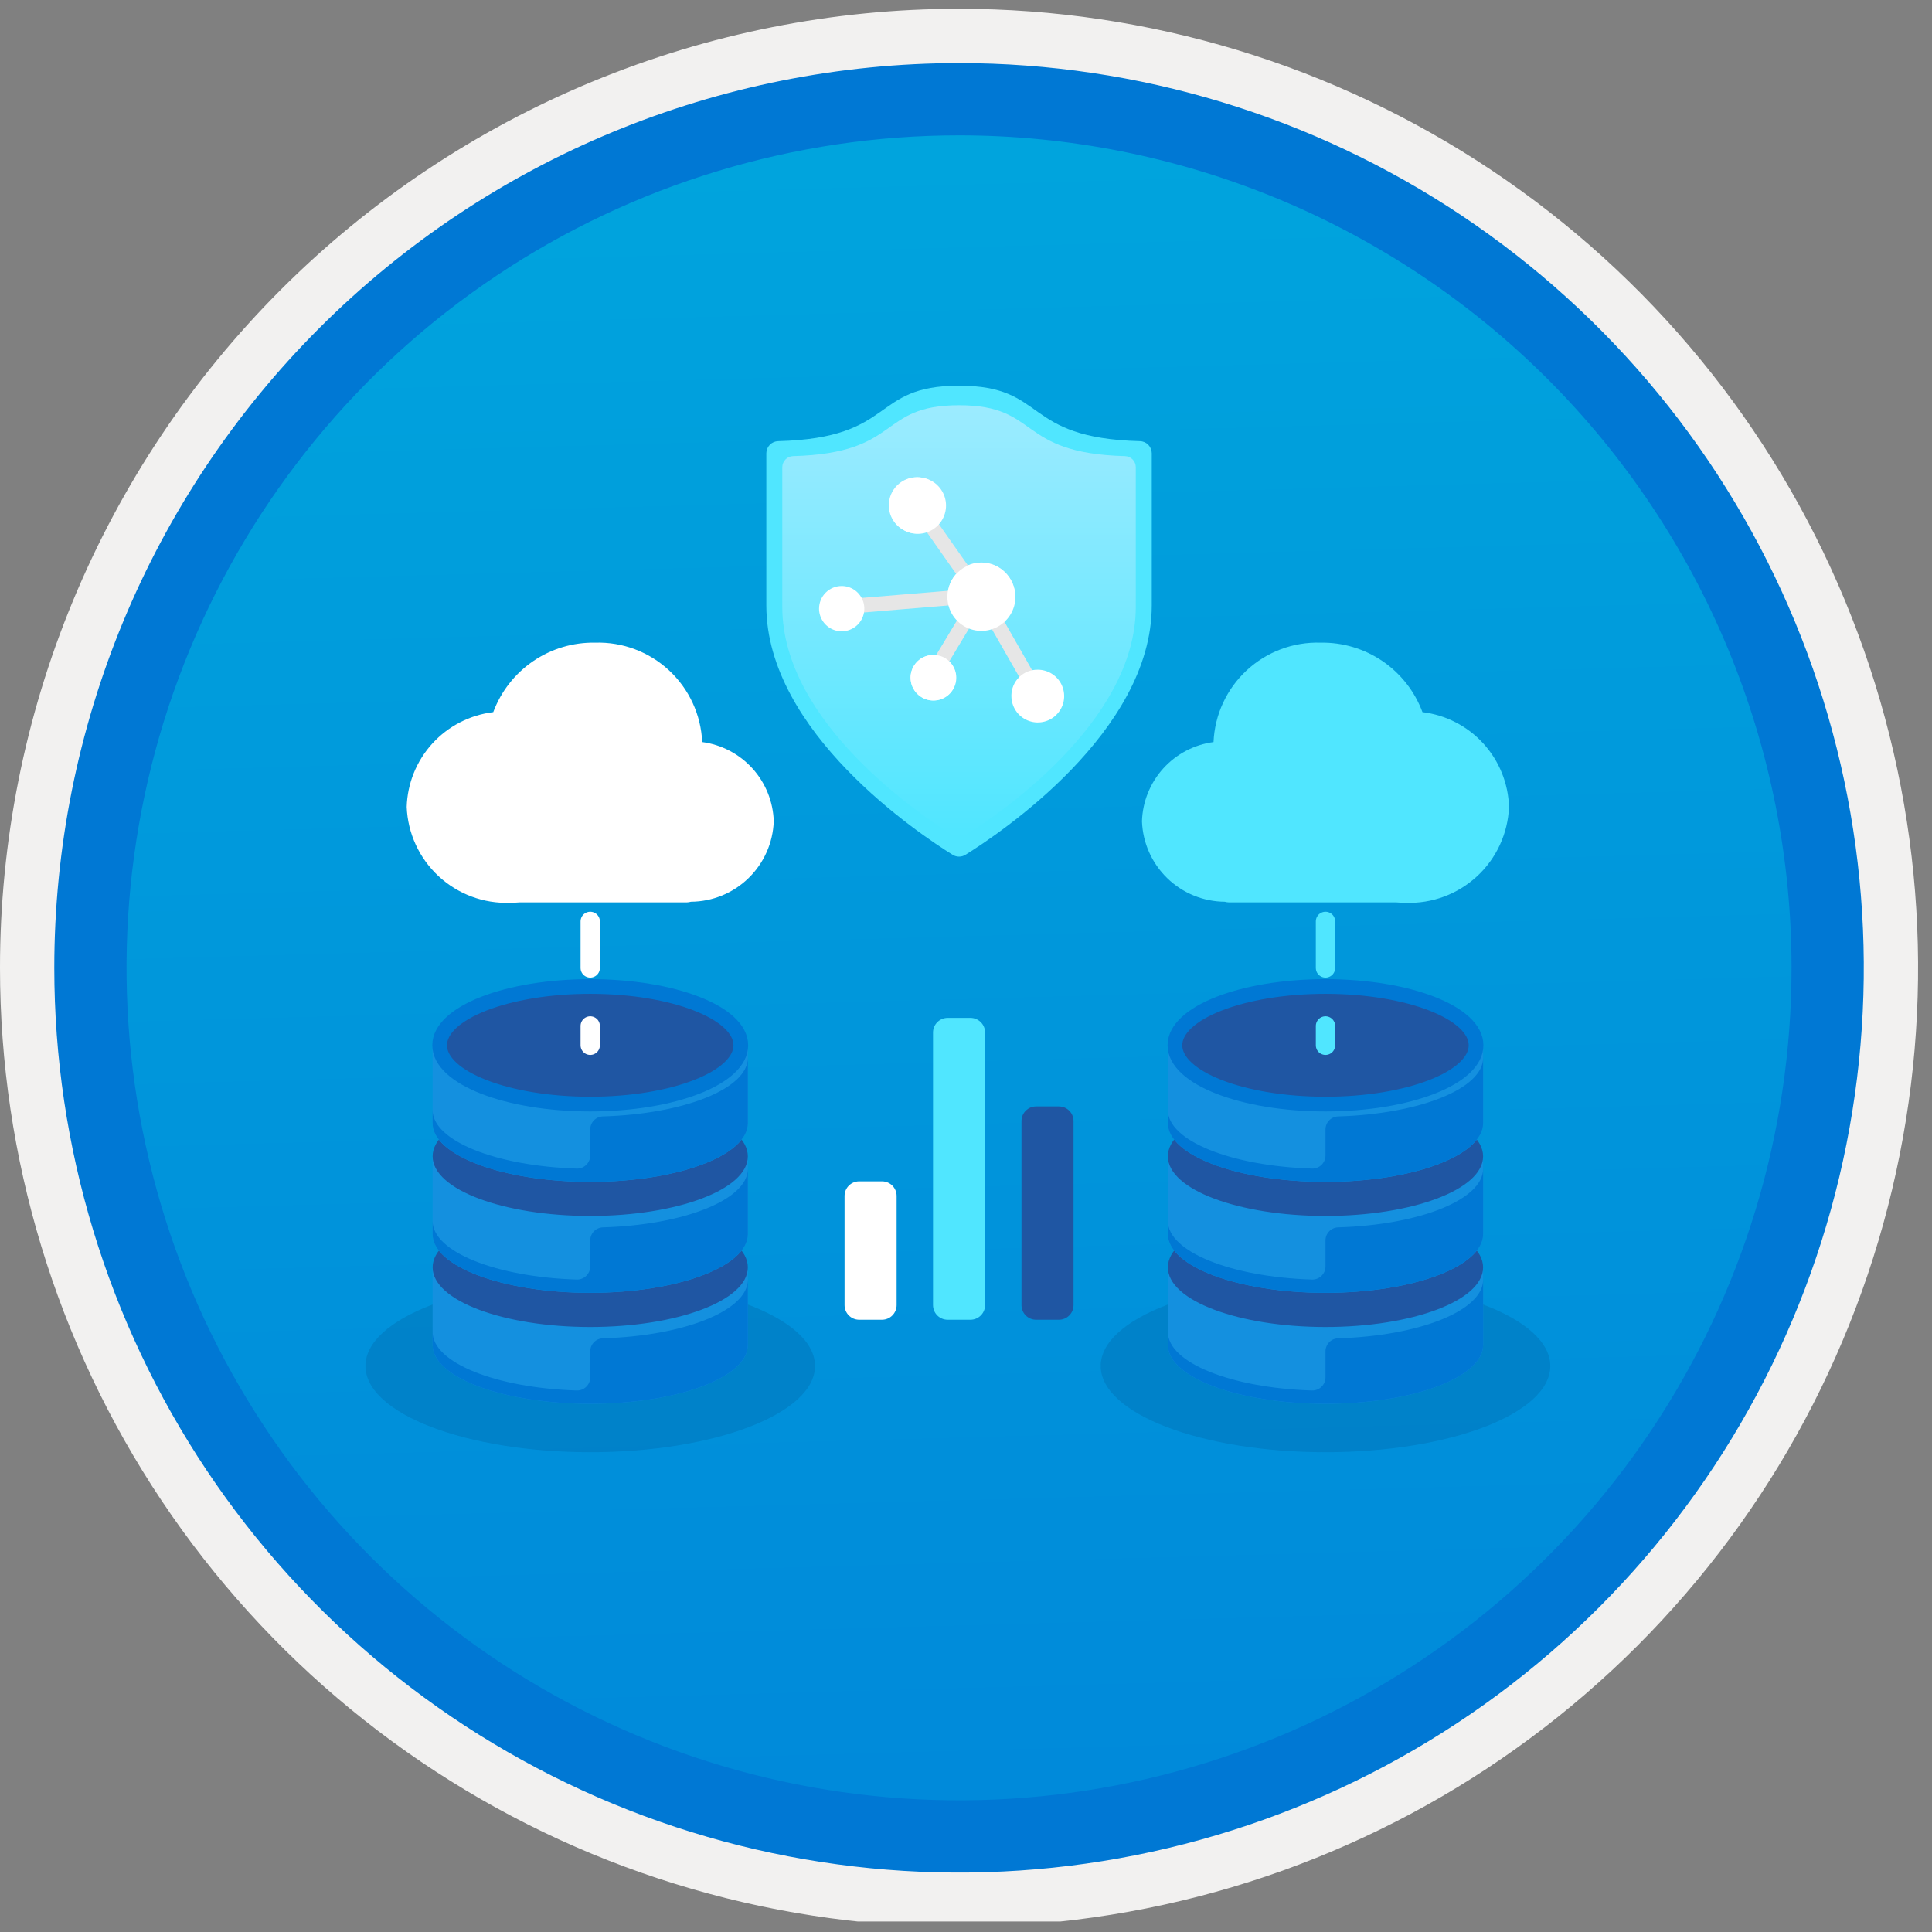 <svg width="100" height="100" viewBox="0 0 100 100" fill="none" xmlns="http://www.w3.org/2000/svg">
<rect x="0" y="0" width="100" height="100" fill="#808080" stroke="none"/>
<g clip-path="url(#clip0)">
<path d="M49.64 96.905C40.382 96.905 31.332 94.16 23.634 89.016C15.936 83.873 9.936 76.562 6.393 68.009C2.85 59.455 1.923 50.043 3.73 40.963C5.536 31.883 9.994 23.542 16.541 16.995C23.087 10.449 31.428 5.991 40.508 4.185C49.588 2.378 59 3.305 67.554 6.848C76.107 10.391 83.418 16.391 88.561 24.089C93.705 31.787 96.45 40.837 96.45 50.095C96.451 56.242 95.24 62.33 92.888 68.009C90.536 73.689 87.088 78.849 82.741 83.196C78.394 87.543 73.234 90.991 67.554 93.343C61.875 95.695 55.788 96.906 49.64 96.905V96.905Z" fill="url(#paint0_linear)"/>
<path fill-rule="evenodd" clip-rule="evenodd" d="M95.54 50.095C95.54 59.173 92.848 68.047 87.805 75.596C82.761 83.144 75.592 89.027 67.205 92.501C58.818 95.975 49.589 96.884 40.685 95.113C31.782 93.342 23.603 88.971 17.184 82.551C10.765 76.132 6.393 67.954 4.622 59.05C2.851 50.146 3.76 40.917 7.234 32.53C10.708 24.143 16.591 16.974 24.139 11.931C31.688 6.887 40.562 4.195 49.64 4.195C55.668 4.195 61.636 5.382 67.205 7.689C72.774 9.996 77.834 13.377 82.096 17.639C86.359 21.901 89.74 26.961 92.046 32.53C94.353 38.099 95.54 44.067 95.54 50.095V50.095ZM49.64 0.455C59.458 0.455 69.055 3.366 77.219 8.821C85.382 14.275 91.744 22.028 95.501 31.099C99.259 40.169 100.242 50.15 98.326 59.779C96.411 69.409 91.683 78.254 84.741 85.196C77.799 92.138 68.954 96.866 59.324 98.781C49.695 100.697 39.714 99.714 30.644 95.957C21.573 92.199 13.82 85.837 8.366 77.674C2.911 69.51 0 59.913 0 50.095C-0.001 43.576 1.283 37.121 3.777 31.098C6.271 25.075 9.928 19.602 14.538 14.992C19.147 10.383 24.62 6.726 30.643 4.232C36.666 1.738 43.121 0.454 49.64 0.455V0.455Z" fill="#F2F1F0"/>
<path fill-rule="evenodd" clip-rule="evenodd" d="M92.73 50.095C92.73 58.618 90.203 66.949 85.468 74.035C80.733 81.121 74.003 86.644 66.13 89.905C58.256 93.166 49.592 94.02 41.233 92.357C32.875 90.695 25.197 86.591 19.171 80.564C13.144 74.538 9.04 66.86 7.378 58.502C5.715 50.143 6.568 41.479 9.83 33.605C13.091 25.732 18.614 19.002 25.7 14.267C32.786 9.532 41.117 7.005 49.64 7.005C55.298 7.005 60.902 8.119 66.13 10.284C71.358 12.45 76.108 15.624 80.11 19.625C84.111 23.627 87.285 28.377 89.45 33.605C91.616 38.833 92.73 44.436 92.73 50.095V50.095ZM49.64 3.265C58.902 3.265 67.956 6.012 75.657 11.157C83.358 16.303 89.361 23.617 92.905 32.174C96.45 40.731 97.377 50.147 95.57 59.231C93.763 68.315 89.303 76.66 82.754 83.209C76.204 89.758 67.86 94.218 58.776 96.025C49.692 97.832 40.276 96.905 31.719 93.36C23.162 89.816 15.848 83.814 10.702 76.112C5.556 68.411 2.81 59.357 2.81 50.095C2.811 37.675 7.745 25.765 16.527 16.983C25.309 8.201 37.22 3.266 49.64 3.265V3.265Z" fill="#0078D4"/>
<path d="M40.049 42.511C40.019 41.499 39.63 40.531 38.951 39.779C38.272 39.028 37.349 38.542 36.345 38.409C36.284 36.995 35.668 35.662 34.631 34.699C33.594 33.736 32.219 33.22 30.804 33.264C29.661 33.243 28.539 33.578 27.595 34.222C26.65 34.867 25.929 35.788 25.531 36.86C24.321 37.007 23.203 37.582 22.381 38.482C21.559 39.383 21.087 40.548 21.051 41.767C21.105 43.133 21.699 44.423 22.702 45.353C23.705 46.283 25.035 46.778 26.402 46.728C26.561 46.728 26.722 46.721 26.873 46.708H35.535C35.612 46.706 35.689 46.695 35.764 46.674C36.877 46.666 37.944 46.229 38.742 45.453C39.541 44.677 40.009 43.623 40.049 42.511V42.511Z" fill="white"/>
<path d="M63.394 46.674C63.468 46.695 63.545 46.706 63.622 46.708H72.284C72.435 46.721 72.596 46.728 72.755 46.728C74.122 46.778 75.453 46.283 76.456 45.353C77.459 44.423 78.052 43.133 78.106 41.767C78.07 40.548 77.598 39.383 76.776 38.482C75.954 37.582 74.837 37.007 73.626 36.86C73.228 35.788 72.507 34.867 71.562 34.222C70.618 33.578 69.496 33.243 68.353 33.264C66.938 33.22 65.564 33.736 64.526 34.699C63.489 35.662 62.873 36.995 62.812 38.409C61.809 38.542 60.885 39.028 60.206 39.779C59.528 40.531 59.138 41.499 59.108 42.511C59.148 43.623 59.616 44.677 60.415 45.453C61.213 46.229 62.28 46.666 63.394 46.674V46.674Z" fill="#50E6FF"/>
<path opacity="0.15" fill-rule="evenodd" clip-rule="evenodd" d="M42.185 70.703C42.185 73.169 36.976 75.166 30.55 75.166C24.125 75.166 18.915 73.169 18.915 70.703C18.915 68.238 24.125 66.24 30.55 66.24C36.976 66.24 42.185 68.238 42.185 70.703Z" fill="#003067"/>
<path fill-rule="evenodd" clip-rule="evenodd" d="M30.55 68.605C26.045 68.605 22.392 67.244 22.392 65.564V69.618C22.392 71.298 26.045 72.659 30.55 72.659C35.056 72.659 38.709 71.298 38.709 69.618V65.564C38.709 67.244 35.056 68.605 30.55 68.605Z" fill="#1490DF"/>
<path fill-rule="evenodd" clip-rule="evenodd" d="M30.55 69.945V71.295C30.55 71.387 30.531 71.477 30.495 71.561C30.459 71.644 30.406 71.72 30.34 71.783C30.274 71.846 30.196 71.896 30.111 71.928C30.026 71.96 29.935 71.975 29.843 71.972C25.669 71.838 22.392 70.534 22.392 68.943V69.618C22.392 71.298 26.045 72.659 30.55 72.659C35.056 72.659 38.709 71.298 38.709 69.618V66.24C38.709 67.838 35.405 69.147 31.205 69.271C31.03 69.276 30.863 69.35 30.741 69.475C30.619 69.601 30.55 69.77 30.55 69.945V69.945Z" fill="#0078D4"/>
<path fill-rule="evenodd" clip-rule="evenodd" d="M38.665 65.6C38.665 67.281 35.032 68.643 30.55 68.643C26.069 68.643 22.436 67.281 22.436 65.6C22.436 63.919 26.069 62.557 30.55 62.557C35.032 62.557 38.665 63.919 38.665 65.6Z" fill="#1F56A3"/>
<path d="M38.665 65.6C38.665 67.281 35.032 68.643 30.55 68.643C26.069 68.643 22.436 67.281 22.436 65.6C22.436 63.919 26.069 62.557 30.55 62.557C35.032 62.557 38.665 63.919 38.665 65.6Z" stroke="#1F56A3" stroke-width="0.085"/>
<path fill-rule="evenodd" clip-rule="evenodd" d="M30.55 62.862C26.045 62.862 22.392 61.501 22.392 59.822V63.876C22.392 65.555 26.045 66.916 30.55 66.916C35.056 66.916 38.709 65.555 38.709 63.876V59.822C38.709 61.501 35.056 62.862 30.55 62.862Z" fill="#1490DF"/>
<path fill-rule="evenodd" clip-rule="evenodd" d="M30.55 64.202V65.553C30.55 65.644 30.531 65.734 30.495 65.818C30.459 65.902 30.406 65.978 30.34 66.041C30.274 66.104 30.196 66.153 30.111 66.185C30.026 66.218 29.935 66.233 29.843 66.229C25.669 66.096 22.392 64.791 22.392 63.2V63.876C22.392 65.555 26.045 66.916 30.55 66.916C35.056 66.916 38.709 65.555 38.709 63.876V60.498C38.709 62.095 35.405 63.404 31.205 63.528C31.03 63.533 30.863 63.607 30.741 63.733C30.619 63.859 30.55 64.027 30.55 64.202V64.202Z" fill="#0078D4"/>
<path fill-rule="evenodd" clip-rule="evenodd" d="M38.665 59.852C38.665 61.533 35.032 62.895 30.55 62.895C26.069 62.895 22.436 61.533 22.436 59.852C22.436 58.17 26.069 56.809 30.55 56.809C35.032 56.809 38.665 58.17 38.665 59.852Z" fill="#1F56A3"/>
<path d="M38.665 59.852C38.665 61.533 35.032 62.895 30.55 62.895C26.069 62.895 22.436 61.533 22.436 59.852C22.436 58.17 26.069 56.809 30.55 56.809C35.032 56.809 38.665 58.17 38.665 59.852Z" stroke="#1F56A3" stroke-width="0.085"/>
<path fill-rule="evenodd" clip-rule="evenodd" d="M30.55 57.119C26.045 57.119 22.392 55.758 22.392 54.079V58.132C22.392 59.812 26.045 61.173 30.55 61.173C35.056 61.173 38.709 59.812 38.709 58.132V54.079C38.709 55.758 35.056 57.119 30.55 57.119Z" fill="#1490DF"/>
<path fill-rule="evenodd" clip-rule="evenodd" d="M30.55 58.459V59.809C30.55 59.901 30.531 59.991 30.495 60.075C30.459 60.159 30.406 60.234 30.34 60.297C30.274 60.361 30.196 60.41 30.111 60.442C30.026 60.475 29.935 60.489 29.843 60.486C25.669 60.353 22.392 59.048 22.392 57.457V58.133C22.392 59.812 26.045 61.173 30.55 61.173C35.056 61.173 38.709 59.812 38.709 58.133V54.754C38.709 56.352 35.405 57.661 31.205 57.785C31.03 57.79 30.863 57.864 30.741 57.989C30.619 58.115 30.55 58.284 30.55 58.459V58.459Z" fill="#0078D4"/>
<path fill-rule="evenodd" clip-rule="evenodd" d="M38.344 54.103C38.344 55.785 34.855 57.147 30.55 57.147C26.246 57.147 22.757 55.785 22.757 54.103C22.757 52.422 26.246 51.06 30.55 51.06C34.855 51.06 38.344 52.422 38.344 54.103Z" fill="#1F56A3"/>
<path d="M38.344 54.103C38.344 55.785 34.855 57.147 30.55 57.147C26.246 57.147 22.757 55.785 22.757 54.103C22.757 52.422 26.246 51.06 30.55 51.06C34.855 51.06 38.344 52.422 38.344 54.103Z" stroke="#0078D4" stroke-width="0.761"/>
<path opacity="0.15" fill-rule="evenodd" clip-rule="evenodd" d="M80.242 70.703C80.242 73.169 75.033 75.166 68.607 75.166C62.182 75.166 56.972 73.169 56.972 70.703C56.972 68.238 62.182 66.24 68.607 66.24C75.033 66.24 80.242 68.238 80.242 70.703Z" fill="#003067"/>
<path fill-rule="evenodd" clip-rule="evenodd" d="M68.607 68.605C64.102 68.605 60.449 67.244 60.449 65.564V69.618C60.449 71.298 64.102 72.659 68.607 72.659C73.113 72.659 76.766 71.298 76.766 69.618V65.564C76.766 67.244 73.113 68.605 68.607 68.605Z" fill="#1490DF"/>
<path fill-rule="evenodd" clip-rule="evenodd" d="M68.607 69.945V71.295C68.606 71.387 68.588 71.477 68.552 71.561C68.515 71.644 68.463 71.72 68.397 71.783C68.331 71.846 68.253 71.896 68.168 71.928C68.082 71.96 67.992 71.975 67.9 71.972C63.725 71.838 60.449 70.534 60.449 68.943V69.618C60.449 71.298 64.102 72.659 68.607 72.659C73.113 72.659 76.766 71.298 76.766 69.618V66.24C76.766 67.838 73.462 69.147 69.262 69.271C69.087 69.276 68.92 69.35 68.798 69.475C68.676 69.601 68.607 69.77 68.607 69.945V69.945Z" fill="#0078D4"/>
<path fill-rule="evenodd" clip-rule="evenodd" d="M76.722 65.6C76.722 67.281 73.089 68.643 68.607 68.643C64.126 68.643 60.492 67.281 60.492 65.6C60.492 63.919 64.126 62.557 68.607 62.557C73.089 62.557 76.722 63.919 76.722 65.6Z" fill="#1F56A3"/>
<path d="M76.722 65.6C76.722 67.281 73.089 68.643 68.607 68.643C64.126 68.643 60.492 67.281 60.492 65.6C60.492 63.919 64.126 62.557 68.607 62.557C73.089 62.557 76.722 63.919 76.722 65.6Z" stroke="#1F56A3" stroke-width="0.085"/>
<path fill-rule="evenodd" clip-rule="evenodd" d="M68.607 62.862C64.102 62.862 60.449 61.501 60.449 59.822V63.876C60.449 65.555 64.102 66.916 68.607 66.916C73.113 66.916 76.766 65.555 76.766 63.876V59.822C76.766 61.501 73.113 62.862 68.607 62.862Z" fill="#1490DF"/>
<path fill-rule="evenodd" clip-rule="evenodd" d="M68.607 64.202V65.553C68.606 65.644 68.588 65.734 68.552 65.818C68.515 65.902 68.463 65.978 68.397 66.041C68.331 66.104 68.253 66.153 68.168 66.185C68.082 66.218 67.992 66.233 67.9 66.229C63.725 66.096 60.449 64.791 60.449 63.2V63.876C60.449 65.555 64.102 66.916 68.607 66.916C73.113 66.916 76.766 65.555 76.766 63.876V60.498C76.766 62.095 73.462 63.404 69.262 63.528C69.087 63.533 68.92 63.607 68.798 63.733C68.676 63.859 68.607 64.027 68.607 64.202Z" fill="#0078D4"/>
<path fill-rule="evenodd" clip-rule="evenodd" d="M76.722 59.852C76.722 61.533 73.089 62.895 68.607 62.895C64.126 62.895 60.492 61.533 60.492 59.852C60.492 58.17 64.126 56.809 68.607 56.809C73.089 56.809 76.722 58.17 76.722 59.852Z" fill="#1F56A3"/>
<path d="M76.722 59.852C76.722 61.533 73.089 62.895 68.607 62.895C64.126 62.895 60.492 61.533 60.492 59.852C60.492 58.17 64.126 56.809 68.607 56.809C73.089 56.809 76.722 58.17 76.722 59.852Z" stroke="#1F56A3" stroke-width="0.085"/>
<path fill-rule="evenodd" clip-rule="evenodd" d="M68.607 57.119C64.102 57.119 60.449 55.758 60.449 54.079V58.132C60.449 59.812 64.102 61.173 68.607 61.173C73.113 61.173 76.766 59.812 76.766 58.132V54.079C76.766 55.758 73.113 57.119 68.607 57.119Z" fill="#1490DF"/>
<path fill-rule="evenodd" clip-rule="evenodd" d="M68.607 58.459V59.809C68.606 59.901 68.588 59.991 68.552 60.075C68.515 60.159 68.463 60.234 68.397 60.297C68.331 60.361 68.253 60.41 68.168 60.442C68.082 60.475 67.992 60.489 67.9 60.486C63.725 60.353 60.449 59.048 60.449 57.457V58.133C60.449 59.812 64.102 61.173 68.607 61.173C73.113 61.173 76.766 59.812 76.766 58.133V54.754C76.766 56.352 73.462 57.661 69.262 57.785C69.087 57.79 68.92 57.864 68.798 57.989C68.676 58.115 68.607 58.284 68.607 58.459V58.459Z" fill="#0078D4"/>
<path fill-rule="evenodd" clip-rule="evenodd" d="M76.4 54.103C76.4 55.785 72.911 57.147 68.607 57.147C64.303 57.147 60.814 55.785 60.814 54.103C60.814 52.422 64.303 51.06 68.607 51.06C72.911 51.06 76.4 52.422 76.4 54.103Z" fill="#1F56A3"/>
<path d="M76.4 54.103C76.4 55.785 72.911 57.147 68.607 57.147C64.303 57.147 60.814 55.785 60.814 54.103C60.814 52.422 64.303 51.06 68.607 51.06C72.911 51.06 76.4 52.422 76.4 54.103Z" stroke="#0078D4" stroke-width="0.761"/>
<path d="M59.615 31.342C59.615 37.898 51.692 43.176 49.968 44.246C49.869 44.307 49.756 44.339 49.64 44.339C49.524 44.339 49.41 44.307 49.312 44.246C47.588 43.176 39.665 37.898 39.665 31.342V23.461C39.665 23.298 39.729 23.141 39.844 23.024C39.958 22.907 40.114 22.839 40.277 22.835C46.44 22.673 45.021 19.964 49.64 19.964C54.259 19.964 52.839 22.673 59.002 22.835C59.166 22.839 59.322 22.907 59.436 23.024C59.55 23.141 59.614 23.298 59.615 23.461V31.342Z" fill="#50E6FF"/>
<path d="M58.788 31.415C58.788 37.427 51.521 42.267 49.94 43.249C49.85 43.305 49.746 43.335 49.64 43.335C49.533 43.335 49.429 43.305 49.339 43.249C47.758 42.267 40.491 37.424 40.491 31.415V24.182C40.492 24.032 40.551 23.888 40.656 23.781C40.761 23.674 40.903 23.612 41.053 23.609C46.706 23.456 45.404 20.976 49.64 20.976C53.875 20.976 52.574 23.456 58.226 23.609C58.376 23.612 58.519 23.674 58.624 23.781C58.729 23.888 58.788 24.032 58.788 24.182L58.788 31.415Z" fill="url(#paint1_linear)"/>
<path d="M50.797 32.586C51.755 32.586 52.532 31.809 52.532 30.85C52.532 29.892 51.755 29.115 50.797 29.115C49.838 29.115 49.061 29.892 49.061 30.85C49.061 31.809 49.838 32.586 50.797 32.586Z" fill="white"/>
<path d="M48.304 36.251C48.951 36.251 49.476 35.727 49.476 35.079C49.476 34.432 48.951 33.908 48.304 33.908C47.657 33.908 47.132 34.432 47.132 35.079C47.132 35.727 47.657 36.251 48.304 36.251Z" fill="white"/>
<path d="M47.459 27.609C48.262 27.609 48.912 26.958 48.912 26.156C48.912 25.353 48.262 24.702 47.459 24.702C46.656 24.702 46.005 25.353 46.005 26.156C46.005 26.958 46.656 27.609 47.459 27.609Z" fill="white"/>
<path d="M54.02 35.739L51.088 30.604L50.796 30.772L51.035 30.596L47.713 25.874L47.107 26.315L50.049 30.498L43.529 31.036L43.591 31.793L50.049 31.257L47.907 34.815L48.551 35.203L50.753 31.539L53.369 36.11L54.02 35.739Z" fill="#E6E6E6"/>
<path d="M50.797 29.133C51.145 29.133 51.485 29.236 51.775 29.43C52.064 29.623 52.29 29.898 52.423 30.22C52.557 30.542 52.592 30.896 52.524 31.238C52.456 31.579 52.288 31.893 52.042 32.139C51.795 32.386 51.482 32.553 51.14 32.621C50.798 32.689 50.444 32.654 50.123 32.521C49.801 32.388 49.526 32.162 49.332 31.872C49.139 31.583 49.036 31.242 49.036 30.894V30.851C49.047 30.391 49.237 29.954 49.566 29.634C49.895 29.313 50.337 29.133 50.797 29.133V29.133ZM46.041 26.153C46.038 26.442 46.121 26.726 46.279 26.968C46.437 27.211 46.664 27.4 46.93 27.514C47.196 27.627 47.49 27.659 47.774 27.606C48.059 27.552 48.321 27.415 48.527 27.213C48.734 27.01 48.876 26.751 48.935 26.468C48.995 26.185 48.969 25.89 48.861 25.622C48.753 25.354 48.568 25.123 48.329 24.96C48.09 24.797 47.808 24.708 47.518 24.705L47.51 24.705H47.472C47.091 24.71 46.727 24.865 46.459 25.137C46.191 25.408 46.041 25.774 46.041 26.156L46.041 26.153ZM42.394 31.504C42.394 31.735 42.463 31.962 42.592 32.155C42.72 32.347 42.903 32.497 43.117 32.586C43.331 32.675 43.567 32.698 43.794 32.653C44.022 32.608 44.23 32.496 44.394 32.332C44.558 32.168 44.67 31.959 44.715 31.732C44.76 31.505 44.737 31.269 44.648 31.055C44.56 30.841 44.41 30.658 44.217 30.529C44.024 30.401 43.798 30.332 43.566 30.332H43.565C43.254 30.332 42.956 30.456 42.737 30.676C42.517 30.895 42.394 31.193 42.394 31.504V31.504ZM47.135 35.07C47.133 35.304 47.201 35.533 47.329 35.728C47.457 35.923 47.64 36.076 47.855 36.167C48.071 36.258 48.308 36.284 48.537 36.24C48.767 36.196 48.978 36.085 49.145 35.922C49.311 35.758 49.425 35.548 49.473 35.319C49.52 35.091 49.499 34.853 49.411 34.636C49.323 34.42 49.173 34.234 48.98 34.103C48.787 33.971 48.559 33.9 48.326 33.898H48.324H48.312C48.002 33.897 47.703 34.018 47.482 34.236C47.261 34.455 47.135 34.751 47.132 35.062L47.135 35.07ZM52.35 36.018C52.348 36.288 52.426 36.553 52.574 36.779C52.722 37.005 52.934 37.181 53.183 37.286C53.432 37.392 53.706 37.421 53.971 37.37C54.236 37.32 54.481 37.192 54.673 37.002C54.866 36.813 54.998 36.571 55.053 36.306C55.107 36.042 55.082 35.767 54.981 35.517C54.88 35.266 54.706 35.052 54.483 34.9C54.26 34.748 53.996 34.666 53.726 34.664H53.724H53.715C53.359 34.658 53.015 34.794 52.759 35.042C52.503 35.29 52.355 35.63 52.349 35.986L52.35 36.018Z" fill="white"/>
<path d="M45.652 61.146H44.471C44.053 61.146 43.714 61.485 43.714 61.903V67.552C43.714 67.97 44.053 68.309 44.471 68.309H45.652C46.07 68.309 46.409 67.97 46.409 67.552V61.903C46.409 61.485 46.07 61.146 45.652 61.146Z" fill="white"/>
<path d="M50.231 52.686H49.049C48.632 52.686 48.293 53.025 48.293 53.443V67.552C48.293 67.97 48.632 68.309 49.049 68.309H50.231C50.649 68.309 50.988 67.97 50.988 67.552V53.443C50.988 53.025 50.649 52.686 50.231 52.686Z" fill="#50E6FF"/>
<path d="M54.81 57.268H53.628C53.21 57.268 52.872 57.606 52.872 58.024V67.552C52.872 67.97 53.21 68.309 53.628 68.309H54.81C55.228 68.309 55.566 67.97 55.566 67.552V58.024C55.566 57.606 55.228 57.268 54.81 57.268Z" fill="#1F56A3"/>
<path d="M30.55 44.882V45.882" stroke="white" stroke-miterlimit="10" stroke-linecap="round"/>
<path d="M30.55 47.691V51.302" stroke="white" stroke-miterlimit="10" stroke-linecap="round" stroke-dasharray="2.41 2.41"/>
<path d="M30.55 53.103V54.103" stroke="white" stroke-miterlimit="10" stroke-linecap="round"/>
<path d="M68.607 44.882V45.882" stroke="#50E6FF" stroke-miterlimit="10" stroke-linecap="round"/>
<path d="M68.607 47.691V51.302" stroke="#50E6FF" stroke-miterlimit="10" stroke-linecap="round" stroke-dasharray="2.41 2.41"/>
<path d="M68.607 53.103V54.103" stroke="#50E6FF" stroke-miterlimit="10" stroke-linecap="round"/>
</g>
<defs>
<linearGradient id="paint0_linear" x1="47.87" y1="-14.698" x2="51.853" y2="131.07" gradientUnits="userSpaceOnUse">
<stop stop-color="#00ABDE"/>
<stop offset="1" stop-color="#007ED8"/>
</linearGradient>
<linearGradient id="paint1_linear" x1="49.64" y1="43.335" x2="49.64" y2="20.976" gradientUnits="userSpaceOnUse">
<stop stop-color="#50E6FF"/>
<stop offset="1" stop-color="#9CEBFF"/>
</linearGradient>
<clipPath id="clip0">
<rect width="99.28" height="99.28" fill="white" transform="translate(0 0.175)"/>
</clipPath>
</defs>
</svg>
